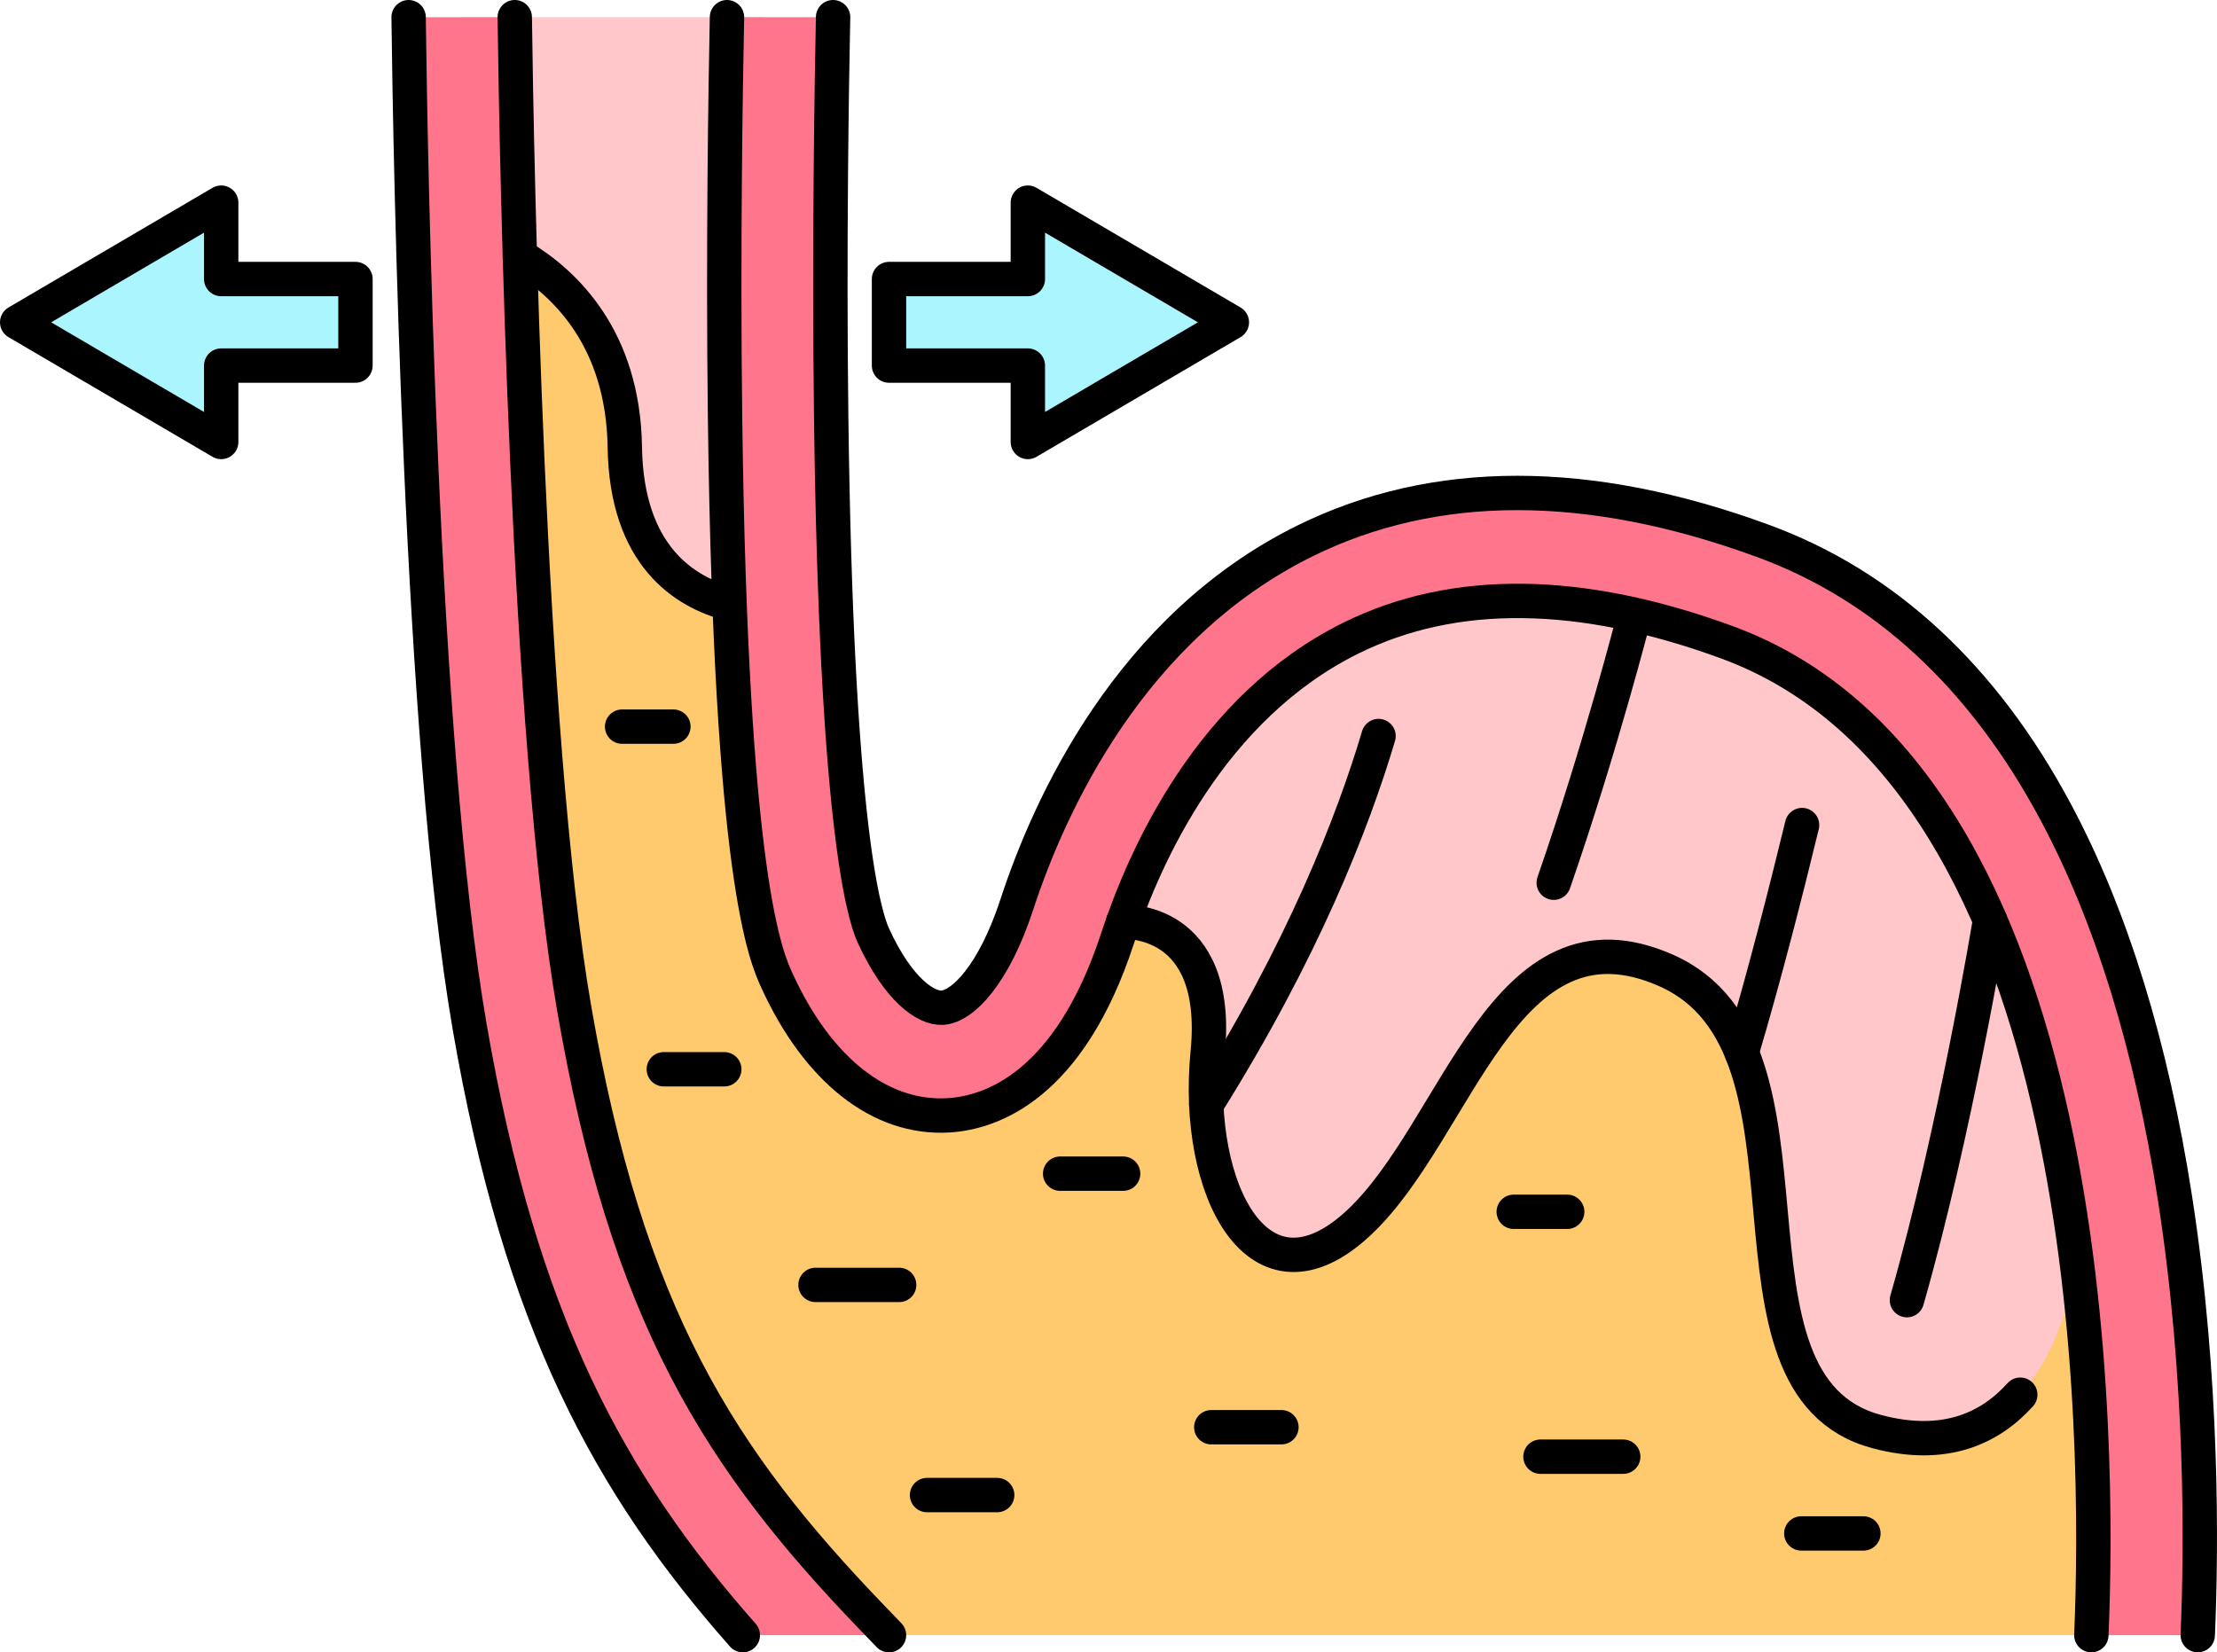 <svg id="&#x421;&#x43B;&#x43E;&#x439;_1" viewBox="0 0 2023.37 1508.13" xmlns="http://www.w3.org/2000/svg"><path d="m1158.78 1011.62h277.06s-45.66 892.25 121.24 944.79 170.59-506.63 628.66-461.6 520.86 699.92 502.39 993.57h-1222.74s-206.87-194.22-251.2-547-55.41-929.76-55.41-929.76z" fill="#ffc7ca" transform="translate(-738.31 -995.94)"/><path d="m1124.28 294.18-186.2-109.22v69.72h-126.71v78.99h126.71v69.72z" fill="#abf5ff"/><path d="m324.42 254.68h-122.54v-69.72l-186.19 109.22 186.19 109.21v-69.72h122.54z" fill="#abf5ff"/><path d="m2633.5 2146.69s-22.12 198.46-182.19 155.93-34.52-350.76-192.13-420.81c-148.47-66-189.63 145.11-280.75 230.17s-150.23-30-137.91-155.12-77.11-119.46-77.11-119.46l-30.24-59.76c-61.72 108.63-103.44 201.62-176.08 178.75-72.83-22.93-105.18-205.74-118.52-404.53-34.71-.89-128-15.62-130-147.93-2.46-162.62-144.08-195.1-144.08-195.1 7.09 199.93 21.82 510.61 49.71 732.55 44.33 352.77 251.2 547 251.2 547h1222.73c6.55-104.21 2.87-253.91-25.08-405.71z" fill="#ffc96d" transform="translate(-738.31 -995.94)"/><path d="m2744.12 2488.38h-97.12c7.45-173 8.48-781-332.45-906.16-133.55-49-248.9-50.41-342.84-4.11-128.33 63.23-188.81 199-213.46 274.3-44.25 135.26-115.77 159.25-154.44 161.52-61.86 3.61-118.82-41-156.2-122.5-10.45-22.81-42.29-92.21-47.57-514.11-1.94-155.68.47-303.39 1.76-365.7h96.81c-1.23 60.28-3.7 208.5-1.73 364.75 4.52 361.47 28.44 451.53 38.5 473.5 22.95 50 48.18 66.66 62.86 65.82 18.9-1.1 47.3-30.68 68.11-94.32 29.46-90 102.82-252.8 263.11-331.81 118.35-58.28 259-58.25 418 .15 111.07 40.75 200.87 123.9 266.8 247.05 50.77 94.77 87.45 213.57 109.1 353.06 25.74 165.73 24.16 319.71 20.76 398.56z" fill="#ff758b" transform="translate(-738.31 -995.94)"/><path d="m1549.69 2488.38h-133.44c-121.69-137.94-202.89-285.84-249.4-555.81-44.93-260.67-54-789.33-55.61-920.95h96.87c1.7 130.84 11.15 654.7 54.11 904 48.39 280.8 132.9 412.27 271.91 556.62z" fill="#ff758b" transform="translate(-738.31 -995.94)"/><g fill="none" stroke="#000" stroke-linecap="round" stroke-linejoin="round" stroke-width="31.37"><path d="m1996.45 1667.73c-23.32 78.55-68.9 195.43-157.23 336.49" transform="translate(-738.31 -995.94)"/><path d="m2229.61 1559s-30.44 119.23-73.27 242.62" transform="translate(-738.31 -995.94)"/><path d="m2383 1749c-14.56 60-34.32 137.47-55.13 207.63" transform="translate(-738.31 -995.94)"/><path d="m2554.54 1835.73s-31.5 192-75.85 346.89" transform="translate(-738.31 -995.94)"/><path d="m744.28 1172.76h76.34"/><path d="m967.56 1071.23h57.47"/><path d="m846.07 1364.57h64.03"/><path d="m1105.48 1302.65h64.03"/><path d="m1381.52 1106.04h48.81"/><path d="m1405.93 1329.54h75.52"/><path d="m1643.99 1399.6h56.65"/><path d="m605.83 975.94h55.19"/><path d="m567.78 663.21h46.79"/><path d="m1404.16 1547.06c-41-10.64-94.1-43.66-95.61-143.12-1.5-98.93-54.49-149.7-95.77-174.29" transform="translate(-738.31 -995.94)"/><path d="m2582.13 2268.91c-27.34 30.42-68.69 50.22-130.83 33.71-160.08-42.53-34.52-350.76-192.13-420.81-148.47-66-189.63 145.11-280.75 230.17s-150.23-30-137.91-155.12-77.11-119.46-77.11-119.46" transform="translate(-738.31 -995.94)"/><path d="m2647 2488.38c7.45-173 8.48-781-332.45-906.16-133.55-49-248.9-50.41-342.84-4.11-128.33 63.23-188.81 199-213.46 274.3-44.25 135.26-115.77 159.25-154.44 161.52-61.86 3.61-118.82-41-156.2-122.5-10.45-22.81-42.29-92.21-47.57-514.11-1.94-155.68.47-303.39 1.76-365.7" transform="translate(-738.31 -995.94)"/><path d="m1498.63 1011.62c-1.23 60.28-3.7 208.5-1.73 364.75 4.52 361.47 28.44 451.53 38.5 473.5 22.95 50 48.18 66.66 62.86 65.82 18.9-1.1 47.3-30.68 68.11-94.32 29.46-90 102.82-252.8 263.11-331.81 118.35-58.28 259-58.25 418 .15 111.07 40.75 200.87 123.9 266.8 247.05 50.77 94.77 87.45 213.57 109.1 353.06 25.71 165.72 24.12 319.7 20.72 398.55" transform="translate(-738.31 -995.94)"/><path d="m1416.25 2488.38c-121.69-137.94-202.89-285.84-249.4-555.81-44.93-260.67-54-789.33-55.61-920.95" transform="translate(-738.31 -995.94)"/><path d="m1208.11 1011.62c1.7 130.84 11.15 654.7 54.11 904 48.39 280.8 132.9 412.27 271.91 556.62l15.55 16.16" transform="translate(-738.31 -995.94)"/><path d="m1124.28 294.18-186.2-109.22v69.72h-126.71v78.99h126.71v69.72z"/><path d="m324.42 254.68h-122.54v-69.72l-186.19 109.22 186.19 109.21v-69.72h122.54z"/></g></svg>